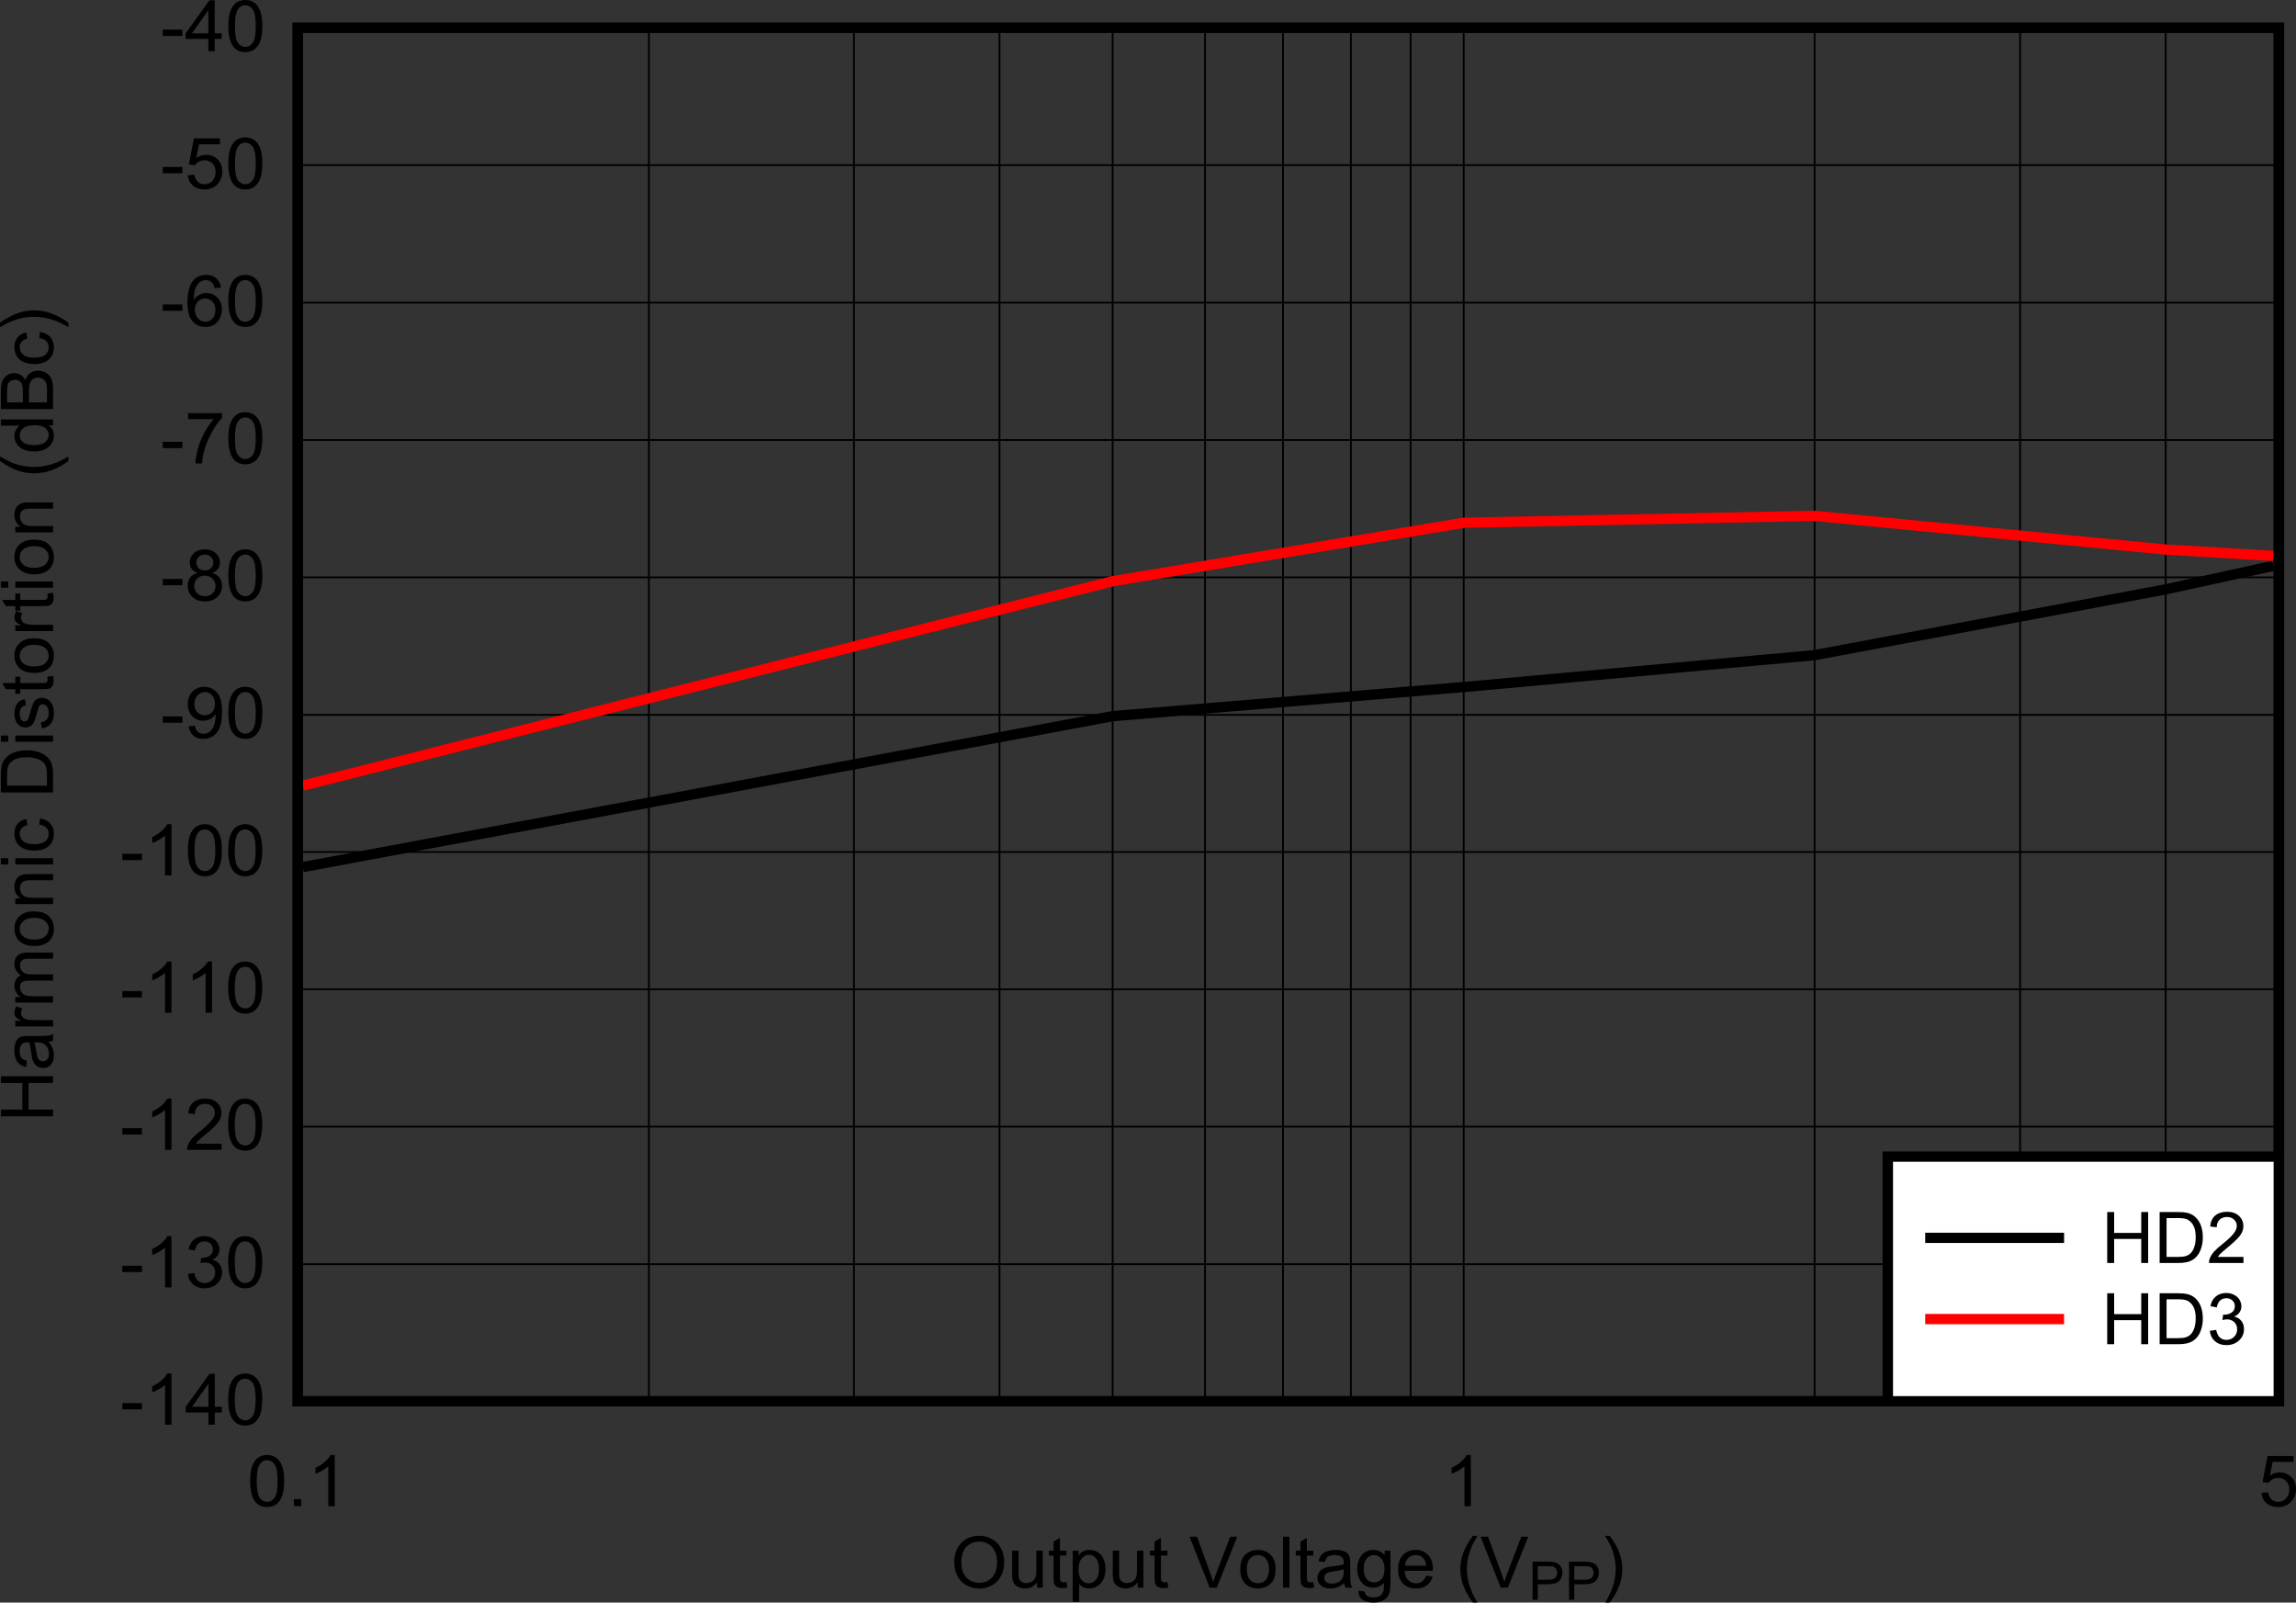 <?xml version="1.0" encoding="UTF-8" standalone="no"?>
<svg
   xmlns:dc="http://purl.org/dc/elements/1.1/"
   xmlns:cc="http://creativecommons.org/ns#"
   xmlns:rdf="http://www.w3.org/1999/02/22-rdf-syntax-ns#"
   xmlns:svg="http://www.w3.org/2000/svg"
   xmlns="http://www.w3.org/2000/svg"
   xmlns:xlink="http://www.w3.org/1999/xlink"
   xmlns:sodipodi="http://sodipodi.sourceforge.net/DTD/sodipodi-0.dtd"
   xmlns:inkscape="http://www.inkscape.org/namespaces/inkscape"
   sodipodi:docname="Plot10_RB_OPA690_HD_vs_Vopp.pdf"
   id="svg460"
   version="1.2"
   viewBox="0 0 398.69 278.211"
   height="278.211pt"
   width="398.69pt">
  <rect x="0" y="0" width="398.69" height="278.211" fill="#333333" stroke="none"/>
  <sodipodi:namedview
     id="namedview462"
     inkscape:window-height="480"
     inkscape:window-width="640"
     inkscape:pageshadow="2"
     inkscape:pageopacity="0"
     guidetolerance="10"
     gridtolerance="10"
     objecttolerance="10"
     borderopacity="1"
     bordercolor="#666666"
     pagecolor="#ffffff" />
  <defs
     id="defs145">
    <g
       id="g143">
      <symbol
         id="glyph0-0"
         overflow="visible">
        <path
           inkscape:connector-curvature="0"
           id="path2"
           d="M 1.578,0 V -7.719 H 7.906 V 0 Z M 1.781,-0.188 h 5.938 v -7.344 h -5.938 z m 0,0"
           style="stroke:none" />
      </symbol>
      <symbol
         id="glyph0-1"
         overflow="visible">
        <path
           inkscape:connector-curvature="0"
           id="path5"
           d="m 0.609,-4.312 c 0,-1.465 0.398,-2.613 1.203,-3.438 C 2.621,-8.582 3.672,-9 4.953,-9 c 0.832,0 1.582,0.199 2.25,0.594 0.676,0.387 1.191,0.93 1.547,1.625 0.352,0.699 0.531,1.492 0.531,2.375 0,0.898 -0.191,1.699 -0.562,2.406 -0.375,0.711 -0.902,1.246 -1.578,1.609 C 6.461,-0.023 5.727,0.156 4.938,0.156 4.094,0.156 3.332,-0.047 2.656,-0.453 1.988,-0.855 1.477,-1.406 1.125,-2.094 0.781,-2.789 0.609,-3.531 0.609,-4.312 Z m 1.234,0.016 c 0,1.074 0.289,1.918 0.875,2.531 0.59,0.617 1.332,0.922 2.219,0.922 0.902,0 1.648,-0.305 2.234,-0.922 0.582,-0.621 0.875,-1.508 0.875,-2.656 0,-0.715 -0.129,-1.344 -0.375,-1.875 -0.25,-0.539 -0.617,-0.957 -1.094,-1.25 C 6.098,-7.848 5.555,-8 4.953,-8 c -0.844,0 -1.574,0.289 -2.188,0.859 -0.617,0.574 -0.922,1.523 -0.922,2.844 z m 0,0"
           style="stroke:none" />
      </symbol>
      <symbol
         id="glyph0-2"
         overflow="visible">
        <path
           inkscape:connector-curvature="0"
           id="path8"
           d="M 5.141,0 V -0.938 C 4.629,-0.219 3.93,0.141 3.047,0.141 2.66,0.141 2.301,0.066 1.969,-0.078 1.633,-0.223 1.383,-0.406 1.219,-0.625 1.051,-0.84 0.934,-1.109 0.875,-1.422 0.832,-1.637 0.812,-1.977 0.812,-2.438 v -3.969 h 1.109 v 3.547 c 0,0.574 0.02,0.961 0.062,1.156 0.07,0.281 0.223,0.508 0.453,0.672 0.227,0.156 0.508,0.234 0.844,0.234 0.332,0 0.645,-0.082 0.938,-0.25 0.289,-0.164 0.492,-0.391 0.609,-0.672 0.121,-0.289 0.188,-0.707 0.188,-1.25 v -3.438 H 6.125 V 0 Z m 0,0"
           style="stroke:none" />
      </symbol>
      <symbol
         id="glyph0-3"
         overflow="visible">
        <path
           inkscape:connector-curvature="0"
           id="path11"
           d="m 3.266,-0.969 0.156,0.953 c -0.312,0.059 -0.598,0.094 -0.844,0.094 -0.398,0 -0.711,-0.066 -0.938,-0.188 C 1.422,-0.23 1.262,-0.395 1.172,-0.594 1.078,-0.801 1.031,-1.227 1.031,-1.875 v -3.688 h -0.812 v -0.844 h 0.812 V -8 l 1.109,-0.641 v 2.234 h 1.125 v 0.844 h -1.125 v 3.75 c 0,0.305 0.02,0.504 0.062,0.594 0.039,0.086 0.102,0.16 0.188,0.219 0.09,0.055 0.223,0.078 0.391,0.078 0.113,0 0.273,-0.016 0.484,-0.047 z m 0,0"
           style="stroke:none" />
      </symbol>
      <symbol
         id="glyph0-4"
         overflow="visible">
        <path
           inkscape:connector-curvature="0"
           id="path14"
           d="M 0.828,2.453 V -6.406 H 1.844 v 0.828 c 0.238,-0.32 0.508,-0.562 0.812,-0.719 0.301,-0.164 0.664,-0.25 1.094,-0.25 0.559,0 1.055,0.145 1.484,0.422 0.426,0.281 0.75,0.68 0.969,1.188 0.215,0.512 0.328,1.074 0.328,1.688 0,0.656 -0.121,1.254 -0.359,1.781 -0.242,0.523 -0.59,0.926 -1.047,1.203 -0.461,0.27 -0.945,0.406 -1.453,0.406 -0.375,0 -0.711,-0.074 -1,-0.219 C 2.379,-0.23 2.137,-0.426 1.953,-0.656 v 3.109 z m 1.016,-5.625 c 0,0.824 0.172,1.434 0.516,1.828 0.34,0.398 0.754,0.594 1.234,0.594 0.496,0 0.922,-0.203 1.266,-0.609 0.352,-0.402 0.531,-1.039 0.531,-1.906 0,-0.809 -0.176,-1.422 -0.516,-1.828 -0.344,-0.402 -0.758,-0.609 -1.234,-0.609 -0.469,0 -0.887,0.223 -1.25,0.656 -0.367,0.43 -0.547,1.055 -0.547,1.875 z m 0,0"
           style="stroke:none" />
      </symbol>
      <symbol
         id="glyph0-5"
         overflow="visible">
        <path
           inkscape:connector-curvature="0"
           id="path17"
           d=""
           style="stroke:none" />
      </symbol>
      <symbol
         id="glyph0-6"
         overflow="visible">
        <path
           inkscape:connector-curvature="0"
           id="path20"
           d="m 3.562,0 -3.5,-8.844 h 1.297 l 2.344,6.422 C 3.887,-1.898 4.051,-1.414 4.188,-0.969 4.32,-1.457 4.484,-1.941 4.672,-2.422 L 7.125,-8.844 H 8.344 L 4.797,0 Z m 0,0"
           style="stroke:none" />
      </symbol>
      <symbol
         id="glyph0-7"
         overflow="visible">
        <path
           inkscape:connector-curvature="0"
           id="path23"
           d="m 0.422,-3.203 c 0,-1.184 0.336,-2.066 1.016,-2.641 0.559,-0.465 1.25,-0.703 2.062,-0.703 0.895,0 1.629,0.289 2.203,0.859 0.57,0.574 0.859,1.371 0.859,2.391 0,0.824 -0.129,1.477 -0.375,1.953 C 5.938,-0.875 5.566,-0.508 5.078,-0.25 4.598,0.008 4.07,0.141 3.5,0.141 c -0.918,0 -1.664,-0.285 -2.234,-0.859 -0.562,-0.57 -0.844,-1.398 -0.844,-2.484 z m 1.141,0 c 0,0.824 0.18,1.441 0.547,1.844 C 2.473,-0.953 2.938,-0.75 3.5,-0.75 c 0.551,0 1.008,-0.203 1.375,-0.609 0.363,-0.414 0.547,-1.039 0.547,-1.875 0,-0.789 -0.191,-1.391 -0.562,-1.797 -0.367,-0.414 -0.82,-0.625 -1.359,-0.625 -0.562,0 -1.027,0.207 -1.391,0.609 -0.367,0.406 -0.547,1.023 -0.547,1.844 z m 0,0"
           style="stroke:none" />
      </symbol>
      <symbol
         id="glyph0-8"
         overflow="visible">
        <path
           inkscape:connector-curvature="0"
           id="path26"
           d="M 0.812,0 V -8.844 H 1.922 V 0 Z m 0,0"
           style="stroke:none" />
      </symbol>
      <symbol
         id="glyph0-9"
         overflow="visible">
        <path
           inkscape:connector-curvature="0"
           id="path29"
           d="m 5.109,-0.797 c -0.406,0.344 -0.805,0.59 -1.188,0.734 -0.375,0.133 -0.785,0.203 -1.219,0.203 -0.719,0 -1.277,-0.172 -1.672,-0.516 -0.387,-0.34 -0.578,-0.781 -0.578,-1.312 0,-0.309 0.07,-0.598 0.219,-0.859 0.145,-0.258 0.336,-0.469 0.578,-0.625 0.238,-0.152 0.504,-0.273 0.797,-0.359 0.215,-0.051 0.551,-0.102 1,-0.156 0.895,-0.102 1.555,-0.227 1.984,-0.375 0,-0.152 0,-0.25 0,-0.281 0,-0.445 -0.105,-0.758 -0.312,-0.938 -0.293,-0.246 -0.715,-0.375 -1.266,-0.375 -0.531,0 -0.926,0.09 -1.172,0.266 C 2.039,-5.211 1.855,-4.895 1.734,-4.438 L 0.656,-4.578 C 0.746,-5.035 0.91,-5.398 1.141,-5.672 1.367,-5.949 1.695,-6.164 2.125,-6.312 c 0.426,-0.152 0.922,-0.234 1.484,-0.234 0.559,0 1.016,0.066 1.359,0.188 0.352,0.125 0.613,0.289 0.781,0.484 0.164,0.199 0.281,0.445 0.344,0.734 0.039,0.188 0.062,0.523 0.062,1 V -2.688 c 0,1.012 0.02,1.652 0.062,1.922 C 6.27,-0.504 6.363,-0.246 6.5,0 H 5.344 C 5.227,-0.227 5.148,-0.492 5.109,-0.797 Z M 5.031,-3.219 C 4.625,-3.051 4.012,-2.914 3.203,-2.812 c -0.461,0.074 -0.785,0.152 -0.969,0.234 -0.188,0.074 -0.336,0.191 -0.438,0.344 -0.105,0.156 -0.156,0.332 -0.156,0.516 0,0.293 0.109,0.539 0.328,0.734 0.227,0.188 0.562,0.281 1,0.281 0.426,0 0.805,-0.086 1.141,-0.266 C 4.441,-1.152 4.688,-1.41 4.844,-1.734 4.965,-1.973 5.031,-2.332 5.031,-2.812 Z m 0,0"
           style="stroke:none" />
      </symbol>
      <symbol
         id="glyph0-10"
         overflow="visible">
        <path
           inkscape:connector-curvature="0"
           id="path32"
           d="M 0.625,0.531 1.719,0.688 c 0.039,0.32 0.164,0.562 0.375,0.719 0.27,0.195 0.645,0.297 1.125,0.297 0.508,0 0.906,-0.105 1.188,-0.312 C 4.684,1.191 4.879,0.914 4.984,0.562 5.035,0.332 5.062,-0.133 5.062,-0.844 4.57,-0.281 3.965,0 3.25,0 2.344,0 1.637,-0.316 1.141,-0.953 0.648,-1.586 0.406,-2.348 0.406,-3.234 c 0,-0.613 0.113,-1.176 0.344,-1.688 C 0.977,-5.441 1.305,-5.844 1.734,-6.125 2.16,-6.402 2.664,-6.547 3.25,-6.547 c 0.77,0 1.41,0.305 1.922,0.906 V -6.406 H 6.188 V -0.875 C 6.188,0.121 6.082,0.832 5.875,1.25 5.664,1.664 5.336,1.992 4.891,2.234 4.441,2.473 3.883,2.594 3.219,2.594 2.438,2.594 1.805,2.418 1.328,2.078 0.848,1.734 0.613,1.215 0.625,0.531 Z M 1.547,-3.312 c 0,0.836 0.172,1.445 0.516,1.828 0.34,0.387 0.77,0.578 1.281,0.578 0.508,0 0.938,-0.188 1.281,-0.562 0.352,-0.383 0.531,-0.988 0.531,-1.812 0,-0.777 -0.184,-1.367 -0.547,-1.766 -0.355,-0.402 -0.785,-0.609 -1.281,-0.609 -0.492,0 -0.914,0.199 -1.266,0.594 -0.344,0.387 -0.516,0.973 -0.516,1.75 z m 0,0"
           style="stroke:none" />
      </symbol>
      <symbol
         id="glyph0-11"
         overflow="visible">
        <path
           inkscape:connector-curvature="0"
           id="path35"
           d="m 5.328,-2.062 1.141,0.141 c -0.18,0.656 -0.512,1.168 -1,1.531 -0.492,0.355 -1.117,0.531 -1.875,0.531 -0.961,0 -1.723,-0.285 -2.281,-0.859 -0.562,-0.582 -0.844,-1.395 -0.844,-2.438 0,-1.07 0.281,-1.906 0.844,-2.5 0.57,-0.59 1.312,-0.891 2.219,-0.891 0.871,0 1.586,0.293 2.141,0.875 0.559,0.586 0.844,1.402 0.844,2.453 0,0.062 -0.008,0.164 -0.016,0.297 H 1.609 c 0.039,0.699 0.242,1.238 0.609,1.609 0.371,0.375 0.832,0.562 1.375,0.562 0.402,0 0.754,-0.102 1.047,-0.312 0.289,-0.207 0.52,-0.539 0.688,-1 z m -3.656,-1.75 H 5.344 C 5.289,-4.352 5.148,-4.758 4.922,-5.031 c -0.355,-0.414 -0.816,-0.625 -1.375,-0.625 -0.512,0 -0.945,0.168 -1.297,0.5 -0.344,0.336 -0.539,0.785 -0.578,1.344 z m 0,0"
           style="stroke:none" />
      </symbol>
      <symbol
         id="glyph0-12"
         overflow="visible">
        <path
           inkscape:connector-curvature="0"
           id="path38"
           d="M 2.953,2.594 C 2.348,1.844 1.832,0.961 1.406,-0.047 0.977,-1.066 0.766,-2.117 0.766,-3.203 c 0,-0.957 0.156,-1.875 0.469,-2.75 C 1.605,-6.973 2.18,-7.988 2.953,-9 H 3.75 c -0.492,0.836 -0.82,1.434 -0.984,1.797 -0.25,0.555 -0.449,1.133 -0.594,1.734 -0.18,0.75 -0.266,1.508 -0.266,2.266 0,1.938 0.613,3.867 1.844,5.797 z m 0,0"
           style="stroke:none" />
      </symbol>
      <symbol
         id="glyph0-13"
         overflow="visible">
        <path
           inkscape:connector-curvature="0"
           id="path41"
           d="M 1.562,2.594 H 0.766 c 1.227,-1.93 1.844,-3.859 1.844,-5.797 0,-0.746 -0.09,-1.5 -0.266,-2.25 C 2.207,-6.055 2.012,-6.633 1.766,-7.188 1.598,-7.551 1.262,-8.156 0.766,-9 H 1.562 c 0.77,1.012 1.344,2.027 1.719,3.047 0.309,0.875 0.469,1.793 0.469,2.75 0,1.086 -0.215,2.137 -0.641,3.156 C 2.691,0.961 2.176,1.844 1.562,2.594 Z m 0,0"
           style="stroke:none" />
      </symbol>
      <symbol
         id="glyph0-14"
         overflow="visible">
        <path
           inkscape:connector-curvature="0"
           id="path44"
           d="M 0.406,-2.656 V -3.75 H 3.812 v 1.094 z m 0,0"
           style="stroke:none" />
      </symbol>
      <symbol
         id="glyph0-15"
         overflow="visible">
        <path
           inkscape:connector-curvature="0"
           id="path47"
           d="M 4.719,0 H 3.609 v -6.922 c -0.273,0.25 -0.629,0.504 -1.062,0.75 -0.438,0.25 -0.832,0.441 -1.172,0.562 V -6.656 C 1.996,-6.945 2.539,-7.297 3,-7.703 c 0.465,-0.402 0.801,-0.801 1,-1.188 h 0.719 z m 0,0"
           style="stroke:none" />
      </symbol>
      <symbol
         id="glyph0-16"
         overflow="visible">
        <path
           inkscape:connector-curvature="0"
           id="path50"
           d="M 4.094,0 V -2.125 H 0.156 V -3.109 L 4.297,-8.844 h 0.906 v 5.734 h 1.219 V -2.125 H 5.203 V 0 Z m 0,-3.109 v -4 l -2.844,4 z m 0,0"
           style="stroke:none" />
      </symbol>
      <symbol
         id="glyph0-17"
         overflow="visible">
        <path
           inkscape:connector-curvature="0"
           id="path53"
           d="m 0.531,-4.359 c 0,-1.051 0.109,-1.895 0.328,-2.531 0.215,-0.633 0.539,-1.125 0.969,-1.469 0.434,-0.352 0.988,-0.531 1.656,-0.531 0.477,0 0.898,0.102 1.266,0.297 0.371,0.188 0.68,0.465 0.922,0.828 0.238,0.355 0.426,0.793 0.562,1.312 0.133,0.523 0.203,1.223 0.203,2.094 0,1.031 -0.113,1.871 -0.328,2.516 C 5.891,-1.207 5.559,-0.711 5.125,-0.359 4.688,-0.016 4.137,0.156 3.484,0.156 c -0.875,0 -1.566,-0.305 -2.062,-0.922 -0.594,-0.738 -0.891,-1.938 -0.891,-3.594 z m 1.141,0 c 0,1.449 0.172,2.414 0.516,2.891 0.352,0.48 0.785,0.719 1.297,0.719 0.508,0 0.938,-0.238 1.281,-0.719 0.352,-0.477 0.531,-1.441 0.531,-2.891 0,-1.457 -0.18,-2.426 -0.531,-2.906 -0.344,-0.477 -0.777,-0.719 -1.297,-0.719 -0.512,0 -0.918,0.215 -1.219,0.641 -0.387,0.531 -0.578,1.527 -0.578,2.984 z m 0,0"
           style="stroke:none" />
      </symbol>
      <symbol
         id="glyph0-18"
         overflow="visible">
        <path
           inkscape:connector-curvature="0"
           id="path56"
           d="m 0.531,-2.328 1.109,-0.156 c 0.121,0.617 0.336,1.059 0.641,1.328 0.309,0.273 0.691,0.406 1.141,0.406 0.52,0 0.957,-0.172 1.312,-0.516 C 5.098,-1.617 5.281,-2.062 5.281,-2.594 c 0,-0.496 -0.168,-0.91 -0.5,-1.234 C 4.445,-4.148 4.023,-4.312 3.516,-4.312 c -0.219,0 -0.488,0.043 -0.797,0.125 l 0.125,-0.953 c 0.07,0.012 0.133,0.016 0.188,0.016 0.465,0 0.891,-0.117 1.266,-0.359 0.383,-0.246 0.578,-0.625 0.578,-1.125 0,-0.395 -0.145,-0.723 -0.422,-0.984 -0.273,-0.258 -0.629,-0.391 -1.062,-0.391 -0.43,0 -0.789,0.137 -1.078,0.406 -0.293,0.262 -0.48,0.66 -0.562,1.188 L 0.641,-6.594 c 0.133,-0.727 0.441,-1.289 0.922,-1.688 0.488,-0.402 1.094,-0.609 1.812,-0.609 0.488,0 0.941,0.105 1.359,0.312 0.414,0.211 0.734,0.496 0.953,0.859 0.215,0.355 0.328,0.738 0.328,1.141 0,0.375 -0.105,0.727 -0.312,1.047 -0.211,0.312 -0.523,0.559 -0.938,0.734 0.539,0.125 0.957,0.383 1.25,0.766 0.301,0.375 0.453,0.852 0.453,1.422 0,0.773 -0.293,1.43 -0.875,1.969 -0.574,0.531 -1.305,0.797 -2.188,0.797 -0.793,0 -1.457,-0.227 -1.984,-0.688 C 0.898,-0.996 0.602,-1.598 0.531,-2.328 Z m 0,0"
           style="stroke:none" />
      </symbol>
      <symbol
         id="glyph0-19"
         overflow="visible">
        <path
           inkscape:connector-curvature="0"
           id="path59"
           d="M 6.375,-1.047 V 0 H 0.391 c -0.012,-0.258 0.031,-0.508 0.125,-0.75 0.145,-0.402 0.383,-0.801 0.719,-1.188 0.34,-0.383 0.832,-0.828 1.469,-1.328 0.977,-0.789 1.641,-1.414 1.984,-1.875 0.352,-0.457 0.531,-0.895 0.531,-1.312 0,-0.426 -0.164,-0.785 -0.484,-1.078 -0.312,-0.301 -0.723,-0.453 -1.219,-0.453 -0.543,0 -0.977,0.16 -1.297,0.469 -0.312,0.312 -0.477,0.754 -0.484,1.312 l -1.141,-0.125 c 0.07,-0.832 0.363,-1.469 0.875,-1.906 0.52,-0.434 1.207,-0.656 2.062,-0.656 0.871,0 1.562,0.242 2.062,0.719 0.508,0.469 0.766,1.055 0.766,1.75 0,0.355 -0.074,0.707 -0.219,1.047 -0.148,0.336 -0.398,0.695 -0.75,1.078 -0.344,0.375 -0.914,0.895 -1.703,1.547 -0.668,0.555 -1.102,0.93 -1.297,1.125 -0.188,0.188 -0.348,0.383 -0.469,0.578 z m 0,0"
           style="stroke:none" />
      </symbol>
      <symbol
         id="glyph0-20"
         overflow="visible">
        <path
           inkscape:connector-curvature="0"
           id="path62"
           d="m 0.688,-2.047 1.078,-0.094 c 0.082,0.492 0.25,0.848 0.5,1.062 0.258,0.219 0.594,0.328 1,0.328 0.34,0 0.641,-0.07 0.891,-0.219 0.258,-0.152 0.473,-0.359 0.641,-0.609 0.164,-0.258 0.301,-0.602 0.406,-1.031 C 5.316,-3.043 5.375,-3.492 5.375,-3.953 c 0,-0.039 0,-0.109 0,-0.203 C 5.145,-3.812 4.836,-3.527 4.453,-3.312 4.066,-3.102 3.648,-3 3.203,-3 2.453,-3 1.816,-3.266 1.297,-3.797 0.785,-4.324 0.531,-5.023 0.531,-5.891 c 0,-0.895 0.27,-1.617 0.812,-2.172 0.539,-0.551 1.219,-0.828 2.031,-0.828 0.59,0 1.129,0.16 1.609,0.469 0.488,0.312 0.859,0.758 1.109,1.328 0.258,0.574 0.391,1.402 0.391,2.484 0,1.137 -0.129,2.039 -0.375,2.703 -0.25,0.668 -0.629,1.18 -1.125,1.531 -0.5,0.355 -1.086,0.531 -1.75,0.531 C 2.523,0.156 1.945,-0.035 1.5,-0.422 1.051,-0.805 0.777,-1.348 0.688,-2.047 Z M 5.25,-5.953 C 5.25,-6.574 5.074,-7.07 4.734,-7.438 4.398,-7.801 3.992,-7.984 3.516,-7.984 c -0.5,0 -0.934,0.199 -1.297,0.594 -0.367,0.398 -0.547,0.91 -0.547,1.531 0,0.562 0.172,1.023 0.516,1.375 0.352,0.355 0.785,0.531 1.297,0.531 0.508,0 0.93,-0.176 1.266,-0.531 0.332,-0.352 0.5,-0.844 0.5,-1.469 z m 0,0"
           style="stroke:none" />
      </symbol>
      <symbol
         id="glyph0-21"
         overflow="visible">
        <path
           inkscape:connector-curvature="0"
           id="path65"
           d="M 2.234,-4.797 C 1.773,-4.961 1.43,-5.195 1.203,-5.5 0.984,-5.809 0.875,-6.18 0.875,-6.609 c 0,-0.633 0.234,-1.172 0.703,-1.609 0.477,-0.445 1.113,-0.672 1.906,-0.672 0.789,0 1.426,0.23 1.906,0.688 0.477,0.449 0.719,0.992 0.719,1.625 0,0.418 -0.113,0.777 -0.328,1.078 -0.219,0.305 -0.555,0.539 -1,0.703 0.551,0.18 0.973,0.465 1.266,0.859 0.289,0.398 0.438,0.867 0.438,1.406 0,0.762 -0.277,1.402 -0.828,1.922 C 5.113,-0.098 4.395,0.156 3.5,0.156 c -0.898,0 -1.621,-0.258 -2.172,-0.781 -0.543,-0.52 -0.812,-1.164 -0.812,-1.938 0,-0.57 0.145,-1.051 0.438,-1.438 0.301,-0.395 0.727,-0.66 1.281,-0.797 z m -0.219,-1.844 c 0,0.418 0.133,0.762 0.406,1.031 C 2.699,-5.348 3.062,-5.219 3.5,-5.219 c 0.426,0 0.773,-0.129 1.047,-0.391 0.277,-0.258 0.422,-0.582 0.422,-0.969 0,-0.395 -0.145,-0.727 -0.422,-1 -0.281,-0.27 -0.637,-0.406 -1.062,-0.406 -0.418,0 -0.77,0.137 -1.047,0.406 -0.281,0.262 -0.422,0.574 -0.422,0.938 z m -0.359,4.094 c 0,0.305 0.07,0.602 0.219,0.891 0.152,0.293 0.379,0.52 0.672,0.672 0.301,0.156 0.625,0.234 0.969,0.234 0.527,0 0.969,-0.164 1.312,-0.5 C 5.168,-1.582 5.344,-2.004 5.344,-2.516 5.344,-3.035 5.164,-3.469 4.812,-3.812 4.457,-4.152 4.008,-4.328 3.469,-4.328 c -0.523,0 -0.957,0.176 -1.297,0.516 -0.344,0.336 -0.516,0.758 -0.516,1.266 z m 0,0"
           style="stroke:none" />
      </symbol>
      <symbol
         id="glyph0-22"
         overflow="visible">
        <path
           inkscape:connector-curvature="0"
           id="path68"
           d="m 0.594,-7.688 v -1.047 h 5.875 v 0.844 C 5.883,-7.285 5.309,-6.48 4.75,-5.484 4.188,-4.492 3.746,-3.477 3.438,-2.438 3.219,-1.695 3.074,-0.883 3.016,0 H 1.859 C 1.879,-0.695 2.02,-1.535 2.281,-2.516 2.551,-3.504 2.938,-4.457 3.438,-5.375 3.934,-6.289 4.469,-7.062 5.031,-7.688 Z m 0,0"
           style="stroke:none" />
      </symbol>
      <symbol
         id="glyph0-23"
         overflow="visible">
        <path
           inkscape:connector-curvature="0"
           id="path71"
           d="M 6.297,-6.688 5.188,-6.594 C 5.094,-7.02 4.949,-7.332 4.766,-7.531 4.461,-7.832 4.09,-7.984 3.656,-7.984 c -0.355,0 -0.668,0.098 -0.938,0.281 -0.344,0.25 -0.621,0.617 -0.828,1.094 -0.199,0.48 -0.305,1.164 -0.312,2.047 0.27,-0.395 0.598,-0.688 0.984,-0.875 0.383,-0.195 0.789,-0.297 1.219,-0.297 0.738,0 1.367,0.27 1.891,0.797 0.52,0.531 0.781,1.223 0.781,2.062 0,0.555 -0.129,1.07 -0.375,1.547 -0.242,0.48 -0.574,0.852 -1,1.109 -0.43,0.246 -0.914,0.375 -1.453,0.375 -0.93,0 -1.691,-0.332 -2.281,-1 -0.586,-0.664 -0.875,-1.766 -0.875,-3.297 0,-1.707 0.328,-2.953 0.984,-3.734 0.559,-0.676 1.316,-1.016 2.266,-1.016 0.715,0 1.301,0.199 1.75,0.594 0.457,0.387 0.734,0.926 0.828,1.609 z M 1.75,-2.859 c 0,0.367 0.082,0.723 0.25,1.062 0.164,0.344 0.395,0.605 0.688,0.781 C 2.977,-0.836 3.285,-0.75 3.609,-0.75 c 0.465,0 0.867,-0.18 1.203,-0.547 0.34,-0.371 0.516,-0.879 0.516,-1.516 0,-0.602 -0.176,-1.082 -0.516,-1.438 -0.336,-0.352 -0.754,-0.531 -1.25,-0.531 -0.5,0 -0.93,0.18 -1.281,0.531 C 1.926,-3.895 1.75,-3.43 1.75,-2.859 Z m 0,0"
           style="stroke:none" />
      </symbol>
      <symbol
         id="glyph0-24"
         overflow="visible">
        <path
           inkscape:connector-curvature="0"
           id="path74"
           d="M 0.531,-2.312 1.688,-2.406 c 0.09,0.555 0.297,0.973 0.609,1.25 C 2.605,-0.883 2.988,-0.75 3.438,-0.75 c 0.527,0 0.984,-0.191 1.359,-0.578 0.371,-0.395 0.562,-0.922 0.562,-1.578 0,-0.613 -0.184,-1.098 -0.547,-1.453 C 4.457,-4.723 3.992,-4.906 3.422,-4.906 c -0.367,0 -0.695,0.086 -0.984,0.25 C 2.156,-4.5 1.93,-4.293 1.766,-4.047 L 0.719,-4.188 l 0.875,-4.531 h 4.516 v 1.031 h -3.625 L 2,-5.312 c 0.539,-0.363 1.113,-0.547 1.719,-0.547 0.789,0 1.457,0.27 2,0.797 0.539,0.531 0.812,1.223 0.812,2.062 0,0.805 -0.242,1.496 -0.719,2.078 -0.586,0.719 -1.379,1.078 -2.375,1.078 -0.824,0 -1.496,-0.223 -2.016,-0.672 C 0.898,-0.973 0.602,-1.57 0.531,-2.312 Z m 0,0"
           style="stroke:none" />
      </symbol>
      <symbol
         id="glyph0-25"
         overflow="visible">
        <path
           inkscape:connector-curvature="0"
           id="path77"
           d="M 1.156,0 V -1.234 H 2.422 V 0 Z m 0,0"
           style="stroke:none" />
      </symbol>
      <symbol
         id="glyph0-26"
         overflow="visible">
        <path
           inkscape:connector-curvature="0"
           id="path80"
           d="M 1.016,0 V -8.844 H 2.219 v 3.625 h 4.703 v -3.625 H 8.125 V 0 H 6.922 V -4.172 H 2.219 V 0 Z m 0,0"
           style="stroke:none" />
      </symbol>
      <symbol
         id="glyph0-27"
         overflow="visible">
        <path
           inkscape:connector-curvature="0"
           id="path83"
           d="m 0.969,0 v -8.844 h 3.125 c 0.707,0 1.242,0.043 1.609,0.125 0.52,0.117 0.961,0.324 1.328,0.625 0.477,0.398 0.836,0.902 1.078,1.516 0.238,0.617 0.359,1.32 0.359,2.109 0,0.668 -0.086,1.262 -0.25,1.781 -0.156,0.523 -0.363,0.957 -0.609,1.297 -0.25,0.336 -0.527,0.602 -0.828,0.797 C 6.477,-0.395 6.113,-0.242 5.688,-0.141 5.27,-0.047 4.789,0 4.25,0 Z m 1.203,-1.047 h 1.938 c 0.59,0 1.062,-0.051 1.406,-0.156 0.34,-0.113 0.613,-0.27 0.812,-0.469 0.277,-0.27 0.5,-0.641 0.656,-1.109 0.164,-0.465 0.25,-1.035 0.25,-1.703 C 7.234,-5.41 7.074,-6.125 6.766,-6.625 6.453,-7.121 6.07,-7.457 5.625,-7.625 5.301,-7.738 4.785,-7.797 4.078,-7.797 h -1.906 z m 0,0"
           style="stroke:none" />
      </symbol>
      <symbol
         id="glyph1-0"
         overflow="visible">
        <path
           inkscape:connector-curvature="0"
           id="path86"
           d="m 1.188,0 v -5.797 h 4.75 V 0 Z m 0.156,-0.141 h 4.453 v -5.5 H 1.344 Z m 0,0"
           style="stroke:none" />
      </symbol>
      <symbol
         id="glyph1-1"
         overflow="visible">
        <path
           inkscape:connector-curvature="0"
           id="path89"
           d="m 0.734,0 v -6.625 h 2.562 c 0.445,0 0.789,0.023 1.031,0.062 0.332,0.055 0.613,0.16 0.844,0.312 0.227,0.148 0.41,0.363 0.547,0.641 0.133,0.273 0.203,0.57 0.203,0.891 0,0.562 -0.191,1.043 -0.562,1.438 C 4.992,-2.895 4.332,-2.703 3.375,-2.703 H 1.641 V 0 Z m 0.906,-3.484 h 1.75 c 0.582,0 0.992,-0.102 1.234,-0.312 C 4.871,-4.004 5,-4.301 5,-4.688 5,-4.965 4.926,-5.207 4.781,-5.406 4.633,-5.602 4.445,-5.734 4.219,-5.797 4.062,-5.824 3.777,-5.844 3.375,-5.844 H 1.641 Z m 0,0"
           style="stroke:none" />
      </symbol>
      <symbol
         id="glyph2-0"
         overflow="visible">
        <path
           inkscape:connector-curvature="0"
           id="path92"
           d="M 0,-1.547 H -7.906 V -7.719 H 0 Z m -0.203,-0.188 V -7.531 H -7.719 v 5.797 z m 0,0"
           style="stroke:none" />
      </symbol>
      <symbol
         id="glyph2-1"
         overflow="visible">
        <path
           inkscape:connector-curvature="0"
           id="path95"
           d="M 0,-0.984 H -9.062 V -2.156 h 3.719 V -6.766 H -9.062 V -7.938 H 0 v 1.172 H -4.266 V -2.156 H 0 Z m 0,0"
           style="stroke:none" />
      </symbol>
      <symbol
         id="glyph2-2"
         overflow="visible">
        <path
           inkscape:connector-curvature="0"
           id="path98"
           d="m -0.812,-5 c 0.355,0.406 0.605,0.801 0.75,1.172 0.133,0.367 0.203,0.762 0.203,1.188 0,0.711 -0.172,1.254 -0.516,1.625 -0.352,0.375 -0.805,0.562 -1.359,0.562 -0.32,0 -0.613,-0.066 -0.875,-0.203 C -2.879,-0.801 -3.094,-0.988 -3.25,-1.219 -3.402,-1.445 -3.523,-1.707 -3.609,-2 -3.668,-2.215 -3.727,-2.539 -3.781,-2.969 c -0.102,-0.871 -0.234,-1.52 -0.391,-1.938 -0.145,0 -0.238,0 -0.281,0 -0.457,0 -0.773,0.102 -0.953,0.297 -0.258,0.281 -0.391,0.695 -0.391,1.234 0,0.523 0.098,0.902 0.281,1.141 0.188,0.242 0.512,0.418 0.969,0.531 l -0.141,1.062 c -0.465,-0.09 -0.844,-0.25 -1.125,-0.469 -0.289,-0.215 -0.516,-0.535 -0.672,-0.953 -0.152,-0.426 -0.234,-0.914 -0.234,-1.469 0,-0.539 0.07,-0.984 0.203,-1.328 0.137,-0.34 0.305,-0.594 0.5,-0.75 0.199,-0.164 0.449,-0.281 0.75,-0.344 C -5.066,-5.98 -4.723,-6 -4.234,-6 H -2.75 c 1.031,0 1.691,-0.02 1.969,-0.062 C -0.508,-6.113 -0.246,-6.207 0,-6.344 v 1.125 C -0.227,-5.102 -0.5,-5.027 -0.812,-5 Z m -2.484,0.094 c 0.168,0.398 0.309,0.992 0.422,1.781 0.062,0.438 0.137,0.754 0.219,0.938 0.086,0.188 0.211,0.336 0.375,0.438 0.156,0.094 0.332,0.141 0.516,0.141 0.305,0 0.555,-0.109 0.75,-0.328 0.199,-0.215 0.297,-0.535 0.297,-0.953 0,-0.426 -0.094,-0.801 -0.281,-1.125 -0.184,-0.32 -0.445,-0.562 -0.781,-0.719 -0.246,-0.113 -0.617,-0.172 -1.109,-0.172 z m 0,0"
           style="stroke:none" />
      </symbol>
      <symbol
         id="glyph2-3"
         overflow="visible">
        <path
           inkscape:connector-curvature="0"
           id="path101"
           d="M 0,-0.797 H -6.562 V -1.781 h 1 c -0.465,-0.246 -0.773,-0.477 -0.922,-0.688 -0.152,-0.207 -0.234,-0.441 -0.234,-0.703 0,-0.363 0.121,-0.734 0.359,-1.109 l 1.031,0.375 c -0.152,0.262 -0.234,0.527 -0.234,0.797 0,0.23 0.074,0.445 0.219,0.641 0.148,0.188 0.352,0.324 0.609,0.406 0.398,0.117 0.832,0.172 1.297,0.172 H 0 Z m 0,0"
           style="stroke:none" />
      </symbol>
      <symbol
         id="glyph2-4"
         overflow="visible">
        <path
           inkscape:connector-curvature="0"
           id="path104"
           d="m 0,-0.812 h -6.562 v -0.969 h 0.922 c -0.32,-0.207 -0.582,-0.477 -0.781,-0.812 -0.195,-0.332 -0.297,-0.711 -0.297,-1.141 0,-0.465 0.105,-0.852 0.312,-1.156 0.199,-0.309 0.48,-0.531 0.844,-0.656 -0.77,-0.496 -1.156,-1.156 -1.156,-1.969 0,-0.633 0.184,-1.125 0.547,-1.469 C -5.805,-9.324 -5.246,-9.5 -4.5,-9.5 H 0 v 1.078 h -4.141 c -0.434,0 -0.754,0.039 -0.953,0.109 -0.195,0.074 -0.352,0.207 -0.469,0.391 -0.121,0.18 -0.188,0.395 -0.188,0.641 0,0.449 0.16,0.824 0.469,1.125 0.305,0.305 0.793,0.453 1.469,0.453 H 0 V -4.625 h -4.266 c -0.488,0 -0.859,0.09 -1.109,0.266 -0.246,0.18 -0.375,0.473 -0.375,0.875 0,0.305 0.086,0.586 0.25,0.844 0.168,0.262 0.414,0.449 0.734,0.562 0.312,0.117 0.77,0.172 1.359,0.172 H 0 Z m 0,0"
           style="stroke:none" />
      </symbol>
      <symbol
         id="glyph2-5"
         overflow="visible">
        <path
           inkscape:connector-curvature="0"
           id="path107"
           d="m -3.281,-0.406 c -1.215,0 -2.117,-0.332 -2.703,-1 -0.488,-0.551 -0.734,-1.223 -0.734,-2.016 0,-0.871 0.301,-1.594 0.891,-2.156 0.594,-0.559 1.414,-0.844 2.453,-0.844 0.844,0 1.512,0.129 2,0.375 0.48,0.25 0.855,0.617 1.125,1.094 0.258,0.469 0.391,0.98 0.391,1.531 0,0.906 -0.289,1.637 -0.875,2.188 -0.59,0.555 -1.441,0.828 -2.547,0.828 z m 0,-1.125 c 0.844,0 1.477,-0.176 1.891,-0.531 0.418,-0.352 0.625,-0.805 0.625,-1.359 0,-0.527 -0.207,-0.973 -0.625,-1.328 -0.426,-0.363 -1.066,-0.547 -1.922,-0.547 -0.809,0 -1.426,0.184 -1.844,0.547 -0.426,0.355 -0.641,0.801 -0.641,1.328 0,0.555 0.211,1.008 0.625,1.359 0.418,0.355 1.051,0.531 1.891,0.531 z m 0,0"
           style="stroke:none" />
      </symbol>
      <symbol
         id="glyph2-6"
         overflow="visible">
        <path
           inkscape:connector-curvature="0"
           id="path110"
           d="m 0,-0.812 h -6.562 v -0.984 h 0.938 c -0.727,-0.465 -1.094,-1.145 -1.094,-2.031 0,-0.383 0.074,-0.738 0.219,-1.062 0.148,-0.332 0.336,-0.578 0.562,-0.734 0.23,-0.152 0.508,-0.27 0.828,-0.344 0.199,-0.027 0.559,-0.047 1.078,-0.047 H 0 V -4.938 h -3.984 c -0.457,0 -0.797,0.043 -1.016,0.125 -0.227,0.086 -0.41,0.238 -0.547,0.453 -0.133,0.219 -0.203,0.473 -0.203,0.75 0,0.469 0.152,0.871 0.453,1.203 0.305,0.336 0.879,0.5 1.719,0.5 H 0 Z m 0,0"
           style="stroke:none" />
      </symbol>
      <symbol
         id="glyph2-7"
         overflow="visible">
        <path
           inkscape:connector-curvature="0"
           id="path113"
           d="M -7.781,-0.828 H -9.062 V -1.906 h 1.281 z m 7.781,0 H -6.562 V -1.906 H 0 Z m 0,0"
           style="stroke:none" />
      </symbol>
      <symbol
         id="glyph2-8"
         overflow="visible">
        <path
           inkscape:connector-curvature="0"
           id="path116"
           d="m -2.406,-5 0.141,-1.062 c 0.762,0.117 1.355,0.414 1.781,0.891 0.418,0.48 0.625,1.074 0.625,1.781 0,0.875 -0.289,1.582 -0.875,2.109 C -1.316,-0.75 -2.156,-0.484 -3.25,-0.484 c -0.707,0 -1.328,-0.113 -1.859,-0.344 C -5.648,-1.055 -6.051,-1.406 -6.312,-1.875 c -0.27,-0.465 -0.406,-0.977 -0.406,-1.531 0,-0.695 0.184,-1.266 0.547,-1.703 0.367,-0.445 0.879,-0.734 1.531,-0.859 l 0.172,1.062 c -0.434,0.105 -0.766,0.289 -0.984,0.547 -0.227,0.25 -0.344,0.555 -0.344,0.906 0,0.555 0.207,1.004 0.609,1.344 0.398,0.344 1.035,0.516 1.906,0.516 0.875,0 1.52,-0.164 1.922,-0.5 0.398,-0.332 0.594,-0.766 0.594,-1.297 0,-0.426 -0.129,-0.781 -0.391,-1.062 C -1.426,-4.73 -1.844,-4.914 -2.406,-5 Z m 0,0"
           style="stroke:none" />
      </symbol>
      <symbol
         id="glyph2-9"
         overflow="visible">
        <path
           inkscape:connector-curvature="0"
           id="path119"
           d=""
           style="stroke:none" />
      </symbol>
      <symbol
         id="glyph2-10"
         overflow="visible">
        <path
           inkscape:connector-curvature="0"
           id="path122"
           d="M 0,-0.953 H -9.062 V -4 c 0,-0.684 0.043,-1.211 0.125,-1.578 0.125,-0.508 0.348,-0.941 0.656,-1.297 0.406,-0.465 0.926,-0.816 1.547,-1.047 0.625,-0.227 1.348,-0.344 2.156,-0.344 0.688,0 1.301,0.082 1.828,0.234 0.531,0.156 0.977,0.363 1.328,0.609 0.344,0.242 0.617,0.508 0.812,0.797 0.199,0.293 0.352,0.648 0.453,1.062 C -0.051,-5.156 0,-4.68 0,-4.141 Z M -1.062,-2.125 v -1.891 c 0,-0.582 -0.055,-1.039 -0.172,-1.375 -0.113,-0.332 -0.27,-0.598 -0.469,-0.797 -0.277,-0.27 -0.66,-0.484 -1.141,-0.641 -0.488,-0.152 -1.07,-0.234 -1.75,-0.234 -0.945,0 -1.676,0.152 -2.188,0.453 -0.508,0.305 -0.852,0.676 -1.031,1.109 -0.113,0.312 -0.172,0.82 -0.172,1.516 V -2.125 Z m 0,0"
           style="stroke:none" />
      </symbol>
      <symbol
         id="glyph2-11"
         overflow="visible">
        <path
           inkscape:connector-curvature="0"
           id="path125"
           d="M -1.953,-0.375 -2.125,-1.453 c 0.438,-0.059 0.777,-0.227 1.016,-0.5 0.23,-0.277 0.344,-0.664 0.344,-1.156 0,-0.496 -0.102,-0.867 -0.312,-1.109 -0.207,-0.246 -0.453,-0.375 -0.734,-0.375 -0.246,0 -0.445,0.113 -0.594,0.328 -0.09,0.148 -0.219,0.52 -0.375,1.109 -0.207,0.793 -0.383,1.348 -0.531,1.656 -0.152,0.312 -0.363,0.551 -0.625,0.703 -0.27,0.156 -0.562,0.234 -0.875,0.234 -0.301,0 -0.57,-0.062 -0.812,-0.188 -0.246,-0.133 -0.457,-0.316 -0.625,-0.547 -0.133,-0.164 -0.242,-0.395 -0.328,-0.688 -0.09,-0.289 -0.141,-0.602 -0.141,-0.938 0,-0.496 0.082,-0.938 0.234,-1.312 0.148,-0.383 0.352,-0.664 0.609,-0.844 0.25,-0.184 0.586,-0.316 1,-0.391 l 0.156,1.062 c -0.34,0.055 -0.609,0.195 -0.797,0.422 -0.184,0.23 -0.281,0.559 -0.281,0.984 0,0.5 0.086,0.863 0.25,1.078 0.168,0.211 0.367,0.312 0.594,0.312 0.148,0 0.277,-0.047 0.391,-0.141 0.125,-0.082 0.227,-0.219 0.297,-0.406 0.043,-0.113 0.137,-0.438 0.281,-0.969 0.211,-0.758 0.383,-1.289 0.516,-1.594 0.137,-0.309 0.336,-0.551 0.594,-0.719 0.25,-0.176 0.57,-0.266 0.953,-0.266 0.367,0 0.715,0.113 1.047,0.328 0.324,0.211 0.574,0.512 0.75,0.906 0.176,0.398 0.266,0.848 0.266,1.344 0,0.836 -0.176,1.473 -0.531,1.906 -0.352,0.438 -0.875,0.723 -1.562,0.844 z m 0,0"
           style="stroke:none" />
      </symbol>
      <symbol
         id="glyph2-12"
         overflow="visible">
        <path
           inkscape:connector-curvature="0"
           id="path128"
           d="m -1,-3.188 0.984,-0.156 c 0.07,0.305 0.109,0.582 0.109,0.828 0,0.387 -0.066,0.691 -0.188,0.906 -0.133,0.219 -0.305,0.379 -0.516,0.469 -0.207,0.086 -0.645,0.125 -1.312,0.125 h -3.781 V -0.219 H -6.562 v -0.797 h -1.625 L -8.859,-2.094 H -6.562 V -3.188 h 0.859 v 1.094 h 3.844 c 0.312,0 0.52,-0.016 0.609,-0.047 0.094,-0.039 0.168,-0.102 0.219,-0.188 0.055,-0.09 0.078,-0.219 0.078,-0.375 0,-0.121 -0.016,-0.285 -0.047,-0.484 z m 0,0"
           style="stroke:none" />
      </symbol>
      <symbol
         id="glyph2-13"
         overflow="visible">
        <path
           inkscape:connector-curvature="0"
           id="path131"
           d="M 2.656,-2.891 C 1.883,-2.285 0.98,-1.773 -0.047,-1.359 -1.086,-0.953 -2.164,-0.75 -3.281,-0.75 c -0.977,0 -1.914,-0.156 -2.812,-0.469 -1.039,-0.352 -2.082,-0.91 -3.125,-1.672 v -0.781 c 0.867,0.492 1.48,0.816 1.844,0.969 0.562,0.25 1.16,0.445 1.781,0.578 0.773,0.18 1.543,0.266 2.312,0.266 1.992,0 3.969,-0.602 5.938,-1.812 z m 0,0"
           style="stroke:none" />
      </symbol>
      <symbol
         id="glyph2-14"
         overflow="visible">
        <path
           inkscape:connector-curvature="0"
           id="path134"
           d="m 0,-4.969 h -0.828 c 0.648,0.406 0.969,1.004 0.969,1.781 0,0.523 -0.141,0.996 -0.422,1.422 -0.289,0.43 -0.691,0.762 -1.203,1 -0.52,0.23 -1.117,0.344 -1.797,0.344 -0.652,0 -1.25,-0.102 -1.781,-0.312 C -5.59,-0.949 -6,-1.273 -6.281,-1.703 -6.57,-2.129 -6.719,-2.602 -6.719,-3.125 c 0,-0.395 0.09,-0.738 0.266,-1.031 0.168,-0.301 0.383,-0.551 0.641,-0.75 h -3.25 V -5.984 H 0 Z m -3.281,3.438 c 0.844,0 1.477,-0.172 1.891,-0.516 0.418,-0.352 0.625,-0.766 0.625,-1.234 0,-0.477 -0.195,-0.879 -0.594,-1.203 -0.395,-0.332 -1.004,-0.5 -1.828,-0.5 -0.895,0 -1.551,0.168 -1.969,0.5 -0.426,0.336 -0.641,0.754 -0.641,1.25 0,0.48 0.207,0.887 0.609,1.219 0.406,0.324 1.043,0.484 1.906,0.484 z m 0,0"
           style="stroke:none" />
      </symbol>
      <symbol
         id="glyph2-15"
         overflow="visible">
        <path
           inkscape:connector-curvature="0"
           id="path137"
           d="m 0,-0.906 h -9.062 v -3.312 c 0,-0.676 0.098,-1.219 0.281,-1.625 0.18,-0.414 0.461,-0.738 0.844,-0.969 0.387,-0.227 0.789,-0.344 1.203,-0.344 0.387,0 0.754,0.105 1.094,0.312 0.336,0.199 0.613,0.508 0.828,0.922 0.156,-0.527 0.43,-0.938 0.812,-1.219 0.387,-0.289 0.848,-0.438 1.375,-0.438 0.43,0 0.824,0.09 1.188,0.266 0.367,0.168 0.648,0.383 0.844,0.641 0.199,0.262 0.352,0.586 0.453,0.969 C -0.047,-5.316 0,-4.84 0,-4.281 Z m -5.25,-1.172 v -1.906 c 0,-0.52 -0.035,-0.895 -0.109,-1.125 C -5.449,-5.398 -5.602,-5.617 -5.812,-5.766 -6.02,-5.918 -6.281,-6 -6.594,-6 c -0.301,0 -0.566,0.074 -0.797,0.219 -0.227,0.137 -0.383,0.336 -0.469,0.594 -0.082,0.262 -0.125,0.711 -0.125,1.344 v 1.766 z m 4.188,0 V -4.281 c 0,-0.371 -0.016,-0.641 -0.047,-0.797 -0.051,-0.27 -0.133,-0.492 -0.25,-0.672 -0.113,-0.176 -0.281,-0.32 -0.5,-0.438 C -2.074,-6.309 -2.332,-6.375 -2.625,-6.375 c -0.34,0 -0.633,0.09 -0.875,0.266 -0.246,0.168 -0.426,0.402 -0.531,0.703 -0.102,0.293 -0.156,0.723 -0.156,1.281 v 2.047 z m 0,0"
           style="stroke:none" />
      </symbol>
      <symbol
         id="glyph2-16"
         overflow="visible">
        <path
           inkscape:connector-curvature="0"
           id="path140"
           d="M 2.656,-1.531 V -0.75 c -1.969,-1.195 -3.945,-1.797 -5.938,-1.797 -0.77,0 -1.535,0.086 -2.297,0.25 -0.613,0.137 -1.207,0.332 -1.781,0.578 -0.371,0.156 -0.992,0.48 -1.859,0.969 v -0.781 c 1.043,-0.746 2.086,-1.305 3.125,-1.672 0.898,-0.309 1.836,-0.469 2.812,-0.469 1.117,0 2.195,0.211 3.234,0.625 1.027,0.418 1.93,0.926 2.703,1.516 z m 0,0"
           style="stroke:none" />
      </symbol>
    </g>
  </defs>
  <g
     transform="translate(-59.395,-70.072)"
     id="surface1">
    <g
       id="g151"
       style="fill:#000000;fill-opacity:1">
      <use
         height="100%"
         width="100%"
         id="use147"
         y="345.69"
         x="224.488"
         xlink:href="#glyph0-1" />
      <use
         height="100%"
         width="100%"
         id="use149"
         y="345.69"
         x="234.338"
         xlink:href="#glyph0-2" />
    </g>
    <g
       id="g157"
       style="fill:#000000;fill-opacity:1">
      <use
         height="100%"
         width="100%"
         id="use153"
         y="345.69"
         x="241.314"
         xlink:href="#glyph0-3" />
      <use
         height="100%"
         width="100%"
         id="use155"
         y="345.69"
         x="244.834"
         xlink:href="#glyph0-4" />
    </g>
    <g
       id="g175"
       style="fill:#000000;fill-opacity:1">
      <use
         height="100%"
         width="100%"
         id="use159"
         y="345.69"
         x="251.81"
         xlink:href="#glyph0-2" />
      <use
         height="100%"
         width="100%"
         id="use161"
         y="345.69"
         x="258.85"
         xlink:href="#glyph0-3" />
      <use
         height="100%"
         width="100%"
         id="use163"
         y="345.69"
         x="262.369"
         xlink:href="#glyph0-5" />
      <use
         height="100%"
         width="100%"
         id="use165"
         y="345.69"
         x="265.889"
         xlink:href="#glyph0-6" />
      <use
         height="100%"
         width="100%"
         id="use167"
         y="345.69"
         x="274.334"
         xlink:href="#glyph0-7" />
      <use
         height="100%"
         width="100%"
         id="use169"
         y="345.69"
         x="281.373"
         xlink:href="#glyph0-8" />
      <use
         height="100%"
         width="100%"
         id="use171"
         y="345.69"
         x="284.184"
         xlink:href="#glyph0-3" />
      <use
         height="100%"
         width="100%"
         id="use173"
         y="345.69"
         x="287.704"
         xlink:href="#glyph0-9" />
    </g>
    <g
       id="g183"
       style="fill:#000000;fill-opacity:1">
      <use
         height="100%"
         width="100%"
         id="use177"
         y="345.69"
         x="294.654"
         xlink:href="#glyph0-10" />
      <use
         height="100%"
         width="100%"
         id="use179"
         y="345.69"
         x="301.694"
         xlink:href="#glyph0-11" />
      <use
         height="100%"
         width="100%"
         id="use181"
         y="345.69"
         x="308.733"
         xlink:href="#glyph0-5" />
    </g>
    <g
       id="g189"
       style="fill:#000000;fill-opacity:1">
      <use
         height="100%"
         width="100%"
         id="use185"
         y="345.69"
         x="312.215"
         xlink:href="#glyph0-12" />
      <use
         height="100%"
         width="100%"
         id="use187"
         y="345.69"
         x="316.431"
         xlink:href="#glyph0-6" />
    </g>
    <g
       id="g195"
       style="fill:#000000;fill-opacity:1">
      <use
         height="100%"
         width="100%"
         id="use191"
         y="347.807"
         x="324.787"
         xlink:href="#glyph1-1" />
      <use
         height="100%"
         width="100%"
         id="use193"
         y="347.807"
         x="331.118"
         xlink:href="#glyph1-1" />
    </g>
    <g
       id="g199"
       style="fill:#000000;fill-opacity:1">
      <use
         height="100%"
         width="100%"
         id="use197"
         y="345.69"
         x="337.347"
         xlink:href="#glyph0-13" />
    </g>
    <g
       id="g209"
       style="fill:#000000;fill-opacity:1">
      <use
         height="100%"
         width="100%"
         id="use201"
         y="264.854"
         x="68.613"
         xlink:href="#glyph2-1" />
      <use
         height="100%"
         width="100%"
         id="use203"
         y="255.927"
         x="68.613"
         xlink:href="#glyph2-2" />
      <use
         height="100%"
         width="100%"
         id="use205"
         y="249.053"
         x="68.613"
         xlink:href="#glyph2-3" />
      <use
         height="100%"
         width="100%"
         id="use207"
         y="244.935"
         x="68.613"
         xlink:href="#glyph2-4" />
    </g>
    <g
       id="g235"
       style="fill:#000000;fill-opacity:1">
      <use
         height="100%"
         width="100%"
         id="use211"
         y="234.71"
         x="68.613"
         xlink:href="#glyph2-5" />
      <use
         height="100%"
         width="100%"
         id="use213"
         y="227.835"
         x="68.613"
         xlink:href="#glyph2-6" />
      <use
         height="100%"
         width="100%"
         id="use215"
         y="220.961"
         x="68.613"
         xlink:href="#glyph2-7" />
      <use
         height="100%"
         width="100%"
         id="use217"
         y="218.216"
         x="68.613"
         xlink:href="#glyph2-8" />
      <use
         height="100%"
         width="100%"
         id="use219"
         y="212.034"
         x="68.613"
         xlink:href="#glyph2-9" />
      <use
         height="100%"
         width="100%"
         id="use221"
         y="208.596"
         x="68.613"
         xlink:href="#glyph2-10" />
      <use
         height="100%"
         width="100%"
         id="use223"
         y="199.669"
         x="68.613"
         xlink:href="#glyph2-7" />
      <use
         height="100%"
         width="100%"
         id="use225"
         y="196.924"
         x="68.613"
         xlink:href="#glyph2-11" />
      <use
         height="100%"
         width="100%"
         id="use227"
         y="190.742"
         x="68.613"
         xlink:href="#glyph2-12" />
      <use
         height="100%"
         width="100%"
         id="use229"
         y="187.305"
         x="68.613"
         xlink:href="#glyph2-5" />
      <use
         height="100%"
         width="100%"
         id="use231"
         y="180.43"
         x="68.613"
         xlink:href="#glyph2-3" />
      <use
         height="100%"
         width="100%"
         id="use233"
         y="176.313"
         x="68.613"
         xlink:href="#glyph2-12" />
    </g>
    <g
       id="g253"
       style="fill:#000000;fill-opacity:1">
      <use
         height="100%"
         width="100%"
         id="use237"
         y="172.925"
         x="68.613"
         xlink:href="#glyph2-7" />
      <use
         height="100%"
         width="100%"
         id="use239"
         y="170.18"
         x="68.613"
         xlink:href="#glyph2-5" />
      <use
         height="100%"
         width="100%"
         id="use241"
         y="163.306"
         x="68.613"
         xlink:href="#glyph2-6" />
      <use
         height="100%"
         width="100%"
         id="use243"
         y="156.431"
         x="68.613"
         xlink:href="#glyph2-9" />
      <use
         height="100%"
         width="100%"
         id="use245"
         y="152.994"
         x="68.613"
         xlink:href="#glyph2-13" />
      <use
         height="100%"
         width="100%"
         id="use247"
         y="148.876"
         x="68.613"
         xlink:href="#glyph2-14" />
      <use
         height="100%"
         width="100%"
         id="use249"
         y="142.002"
         x="68.613"
         xlink:href="#glyph2-15" />
      <use
         height="100%"
         width="100%"
         id="use251"
         y="133.755"
         x="68.613"
         xlink:href="#glyph2-8" />
    </g>
    <g
       id="g257"
       style="fill:#000000;fill-opacity:1">
      <use
         height="100%"
         width="100%"
         id="use255"
         y="127.622"
         x="68.613"
         xlink:href="#glyph2-16" />
    </g>
    <path
       inkscape:connector-curvature="0"
       id="path259"
       transform="matrix(2.259,5.85789e-8,0,-2.206,51.4,428.21)"
       d="m 26.432,52.073 152.28,4e-6 V 160.162 H 26.432 Z m 0,0"
       style="fill:none;stroke:#000000;stroke-width:0.806;stroke-linecap:round;stroke-linejoin:miter;stroke-miterlimit:10;stroke-opacity:1" />
    <path
       inkscape:connector-curvature="0"
       id="path261"
       transform="matrix(2.259,5.85789e-8,0,-2.206,51.4,428.21)"
       d="M 53.42,160.161 V 52.035"
       style="fill:none;stroke:#000000;stroke-width:0.14;stroke-linecap:butt;stroke-linejoin:round;stroke-miterlimit:10;stroke-opacity:1" />
    <path
       inkscape:connector-curvature="0"
       id="path263"
       transform="matrix(2.259,5.85789e-8,0,-2.206,51.4,428.21)"
       d="M 69.181,160.161 V 52.035"
       style="fill:none;stroke:#000000;stroke-width:0.14;stroke-linecap:butt;stroke-linejoin:round;stroke-miterlimit:10;stroke-opacity:1" />
    <path
       inkscape:connector-curvature="0"
       id="path265"
       transform="matrix(2.259,5.85789e-8,0,-2.206,51.4,428.21)"
       d="M 80.369,160.161 V 52.035"
       style="fill:none;stroke:#000000;stroke-width:0.14;stroke-linecap:butt;stroke-linejoin:round;stroke-miterlimit:10;stroke-opacity:1" />
    <path
       inkscape:connector-curvature="0"
       id="path267"
       transform="matrix(2.259,5.85789e-8,0,-2.206,51.4,428.21)"
       d="M 89.066,160.161 V 52.035"
       style="fill:none;stroke:#000000;stroke-width:0.14;stroke-linecap:butt;stroke-linejoin:round;stroke-miterlimit:10;stroke-opacity:1" />
    <path
       inkscape:connector-curvature="0"
       id="path269"
       transform="matrix(2.259,5.85789e-8,0,-2.206,51.4,428.21)"
       d="M 96.168,160.161 V 52.035"
       style="fill:none;stroke:#000000;stroke-width:0.14;stroke-linecap:butt;stroke-linejoin:round;stroke-miterlimit:10;stroke-opacity:1" />
    <path
       inkscape:connector-curvature="0"
       id="path271"
       transform="matrix(2.259,5.85789e-8,0,-2.206,51.4,428.21)"
       d="M 102.16,160.161 V 52.035"
       style="fill:none;stroke:#000000;stroke-width:0.14;stroke-linecap:butt;stroke-linejoin:round;stroke-miterlimit:10;stroke-opacity:1" />
    <path
       inkscape:connector-curvature="0"
       id="path273"
       transform="matrix(2.259,5.85789e-8,0,-2.206,51.4,428.21)"
       d="M 107.379,160.161 V 52.035"
       style="fill:none;stroke:#000000;stroke-width:0.14;stroke-linecap:butt;stroke-linejoin:round;stroke-miterlimit:10;stroke-opacity:1" />
    <path
       inkscape:connector-curvature="0"
       id="path275"
       transform="matrix(2.259,5.85789e-8,0,-2.206,51.4,428.21)"
       d="M 111.971,160.161 V 52.035"
       style="fill:none;stroke:#000000;stroke-width:0.14;stroke-linecap:butt;stroke-linejoin:round;stroke-miterlimit:10;stroke-opacity:1" />
    <path
       inkscape:connector-curvature="0"
       id="path277"
       transform="matrix(2.259,5.85789e-8,0,-2.206,51.4,428.21)"
       d="M 116.05,160.161 V 52.035"
       style="fill:none;stroke:#000000;stroke-width:0.14;stroke-linecap:butt;stroke-linejoin:round;stroke-miterlimit:10;stroke-opacity:1" />
    <path
       inkscape:connector-curvature="0"
       id="path279"
       transform="matrix(2.259,5.85789e-8,0,-2.206,51.4,428.21)"
       d="M 143.021,160.161 V 52.035"
       style="fill:none;stroke:#000000;stroke-width:0.14;stroke-linecap:butt;stroke-linejoin:round;stroke-miterlimit:10;stroke-opacity:1" />
    <path
       inkscape:connector-curvature="0"
       id="path281"
       transform="matrix(2.259,5.85789e-8,0,-2.206,51.4,428.21)"
       d="M 158.82,160.161 V 52.035"
       style="fill:none;stroke:#000000;stroke-width:0.14;stroke-linecap:butt;stroke-linejoin:round;stroke-miterlimit:10;stroke-opacity:1" />
    <path
       inkscape:connector-curvature="0"
       id="path283"
       transform="matrix(2.259,5.85789e-8,0,-2.206,51.4,428.21)"
       d="M 170.01,160.161 V 52.035"
       style="fill:none;stroke:#000000;stroke-width:0.14;stroke-linecap:butt;stroke-linejoin:round;stroke-miterlimit:10;stroke-opacity:1" />
    <path
       inkscape:connector-curvature="0"
       id="path285"
       transform="matrix(2.259,5.85789e-8,0,-2.206,51.4,428.21)"
       d="M 178.71,160.161 V 52.035"
       style="fill:none;stroke:#000000;stroke-width:0.14;stroke-linecap:butt;stroke-linejoin:round;stroke-miterlimit:10;stroke-opacity:1" />
    <g
       id="g293"
       style="fill:#000000;fill-opacity:1">
      <use
         height="100%"
         width="100%"
         id="use287"
         y="317.403"
         x="80.234"
         xlink:href="#glyph0-14" />
      <use
         height="100%"
         width="100%"
         id="use289"
         y="317.403"
         x="84.45"
         xlink:href="#glyph0-15" />
      <use
         height="100%"
         width="100%"
         id="use291"
         y="317.403"
         x="91.49"
         xlink:href="#glyph0-16" />
    </g>
    <g
       id="g297"
       style="fill:#000000;fill-opacity:1">
      <use
         height="100%"
         width="100%"
         id="use295"
         y="317.403"
         x="98.491"
         xlink:href="#glyph0-17" />
    </g>
    <path
       inkscape:connector-curvature="0"
       id="path299"
       transform="matrix(2.259,5.85789e-8,0,-2.206,51.4,428.21)"
       d="m 26.432,62.86 152.297,4e-6"
       style="fill:none;stroke:#000000;stroke-width:0.14;stroke-linecap:butt;stroke-linejoin:round;stroke-miterlimit:10;stroke-opacity:1" />
    <g
       id="g307"
       style="fill:#000000;fill-opacity:1">
      <use
         height="100%"
         width="100%"
         id="use301"
         y="293.565"
         x="80.234"
         xlink:href="#glyph0-14" />
      <use
         height="100%"
         width="100%"
         id="use303"
         y="293.565"
         x="84.45"
         xlink:href="#glyph0-15" />
      <use
         height="100%"
         width="100%"
         id="use305"
         y="293.565"
         x="91.49"
         xlink:href="#glyph0-18" />
    </g>
    <g
       id="g311"
       style="fill:#000000;fill-opacity:1">
      <use
         height="100%"
         width="100%"
         id="use309"
         y="293.565"
         x="98.491"
         xlink:href="#glyph0-17" />
    </g>
    <path
       inkscape:connector-curvature="0"
       id="path313"
       transform="matrix(2.259,5.85789e-8,0,-2.206,51.4,428.21)"
       d="m 26.432,73.687 152.297,4e-6"
       style="fill:none;stroke:#000000;stroke-width:0.14;stroke-linecap:butt;stroke-linejoin:round;stroke-miterlimit:10;stroke-opacity:1" />
    <g
       id="g321"
       style="fill:#000000;fill-opacity:1">
      <use
         height="100%"
         width="100%"
         id="use315"
         y="269.681"
         x="80.234"
         xlink:href="#glyph0-14" />
      <use
         height="100%"
         width="100%"
         id="use317"
         y="269.681"
         x="84.45"
         xlink:href="#glyph0-15" />
      <use
         height="100%"
         width="100%"
         id="use319"
         y="269.681"
         x="91.49"
         xlink:href="#glyph0-19" />
    </g>
    <g
       id="g325"
       style="fill:#000000;fill-opacity:1">
      <use
         height="100%"
         width="100%"
         id="use323"
         y="269.681"
         x="98.491"
         xlink:href="#glyph0-17" />
    </g>
    <path
       inkscape:connector-curvature="0"
       id="path327"
       transform="matrix(2.259,5.85789e-8,0,-2.206,51.4,428.21)"
       d="m 26.432,84.494 152.297,4e-6"
       style="fill:none;stroke:#000000;stroke-width:0.14;stroke-linecap:butt;stroke-linejoin:round;stroke-miterlimit:10;stroke-opacity:1" />
    <g
       id="g335"
       style="fill:#000000;fill-opacity:1">
      <use
         height="100%"
         width="100%"
         id="use329"
         y="245.885"
         x="80.234"
         xlink:href="#glyph0-14" />
      <use
         height="100%"
         width="100%"
         id="use331"
         y="245.885"
         x="84.45"
         xlink:href="#glyph0-15" />
      <use
         height="100%"
         width="100%"
         id="use333"
         y="245.885"
         x="91.49"
         xlink:href="#glyph0-15" />
    </g>
    <g
       id="g339"
       style="fill:#000000;fill-opacity:1">
      <use
         height="100%"
         width="100%"
         id="use337"
         y="245.885"
         x="98.491"
         xlink:href="#glyph0-17" />
    </g>
    <path
       inkscape:connector-curvature="0"
       id="path341"
       transform="matrix(2.259,5.85789e-8,0,-2.206,51.4,428.21)"
       d="m 26.432,95.301 152.297,4e-6"
       style="fill:none;stroke:#000000;stroke-width:0.14;stroke-linecap:butt;stroke-linejoin:round;stroke-miterlimit:10;stroke-opacity:1" />
    <g
       id="g349"
       style="fill:#000000;fill-opacity:1">
      <use
         height="100%"
         width="100%"
         id="use343"
         y="222.046"
         x="80.234"
         xlink:href="#glyph0-14" />
      <use
         height="100%"
         width="100%"
         id="use345"
         y="222.046"
         x="84.45"
         xlink:href="#glyph0-15" />
      <use
         height="100%"
         width="100%"
         id="use347"
         y="222.046"
         x="91.49"
         xlink:href="#glyph0-17" />
    </g>
    <g
       id="g353"
       style="fill:#000000;fill-opacity:1">
      <use
         height="100%"
         width="100%"
         id="use351"
         y="222.046"
         x="98.491"
         xlink:href="#glyph0-17" />
    </g>
    <path
       inkscape:connector-curvature="0"
       id="path355"
       transform="matrix(2.259,5.85789e-8,0,-2.206,51.4,428.21)"
       d="m 26.432,106.09 152.297,1e-5"
       style="fill:none;stroke:#000000;stroke-width:0.14;stroke-linecap:butt;stroke-linejoin:round;stroke-miterlimit:10;stroke-opacity:1" />
    <g
       id="g363"
       style="fill:#000000;fill-opacity:1">
      <use
         height="100%"
         width="100%"
         id="use357"
         y="198.195"
         x="87.257"
         xlink:href="#glyph0-14" />
      <use
         height="100%"
         width="100%"
         id="use359"
         y="198.195"
         x="91.473"
         xlink:href="#glyph0-20" />
      <use
         height="100%"
         width="100%"
         id="use361"
         y="198.195"
         x="98.512"
         xlink:href="#glyph0-17" />
    </g>
    <path
       inkscape:connector-curvature="0"
       id="path365"
       transform="matrix(2.259,5.85789e-8,0,-2.206,51.4,428.21)"
       d="M 26.432,116.91 H 178.729"
       style="fill:none;stroke:#000000;stroke-width:0.14;stroke-linecap:butt;stroke-linejoin:round;stroke-miterlimit:10;stroke-opacity:1" />
    <g
       id="g373"
       style="fill:#000000;fill-opacity:1">
      <use
         height="100%"
         width="100%"
         id="use367"
         y="174.326"
         x="87.257"
         xlink:href="#glyph0-14" />
      <use
         height="100%"
         width="100%"
         id="use369"
         y="174.326"
         x="91.473"
         xlink:href="#glyph0-21" />
      <use
         height="100%"
         width="100%"
         id="use371"
         y="174.326"
         x="98.512"
         xlink:href="#glyph0-17" />
    </g>
    <path
       inkscape:connector-curvature="0"
       id="path375"
       transform="matrix(2.259,5.85789e-8,0,-2.206,51.4,428.21)"
       d="M 26.432,127.72 H 178.729"
       style="fill:none;stroke:#000000;stroke-width:0.14;stroke-linecap:butt;stroke-linejoin:round;stroke-miterlimit:10;stroke-opacity:1" />
    <g
       id="g383"
       style="fill:#000000;fill-opacity:1">
      <use
         height="100%"
         width="100%"
         id="use377"
         y="150.524"
         x="87.257"
         xlink:href="#glyph0-14" />
      <use
         height="100%"
         width="100%"
         id="use379"
         y="150.524"
         x="91.473"
         xlink:href="#glyph0-22" />
      <use
         height="100%"
         width="100%"
         id="use381"
         y="150.524"
         x="98.512"
         xlink:href="#glyph0-17" />
    </g>
    <path
       inkscape:connector-curvature="0"
       id="path385"
       transform="matrix(2.259,5.85789e-8,0,-2.206,51.4,428.21)"
       d="m 26.432,138.531 152.297,1e-5"
       style="fill:none;stroke:#000000;stroke-width:0.14;stroke-linecap:butt;stroke-linejoin:round;stroke-miterlimit:10;stroke-opacity:1" />
    <g
       id="g393"
       style="fill:#000000;fill-opacity:1">
      <use
         height="100%"
         width="100%"
         id="use387"
         y="126.678"
         x="87.257"
         xlink:href="#glyph0-14" />
      <use
         height="100%"
         width="100%"
         id="use389"
         y="126.678"
         x="91.473"
         xlink:href="#glyph0-23" />
      <use
         height="100%"
         width="100%"
         id="use391"
         y="126.678"
         x="98.512"
         xlink:href="#glyph0-17" />
    </g>
    <path
       inkscape:connector-curvature="0"
       id="path395"
       transform="matrix(2.259,5.85789e-8,0,-2.206,51.4,428.21)"
       d="m 26.432,149.35 152.297,10e-6"
       style="fill:none;stroke:#000000;stroke-width:0.14;stroke-linecap:butt;stroke-linejoin:round;stroke-miterlimit:10;stroke-opacity:1" />
    <g
       id="g403"
       style="fill:#000000;fill-opacity:1">
      <use
         height="100%"
         width="100%"
         id="use397"
         y="102.809"
         x="87.257"
         xlink:href="#glyph0-14" />
      <use
         height="100%"
         width="100%"
         id="use399"
         y="102.809"
         x="91.473"
         xlink:href="#glyph0-24" />
      <use
         height="100%"
         width="100%"
         id="use401"
         y="102.809"
         x="98.512"
         xlink:href="#glyph0-17" />
    </g>
    <g
       id="g411"
       style="fill:#000000;fill-opacity:1">
      <use
         height="100%"
         width="100%"
         id="use405"
         y="78.963"
         x="87.257"
         xlink:href="#glyph0-14" />
      <use
         height="100%"
         width="100%"
         id="use407"
         y="78.963"
         x="91.473"
         xlink:href="#glyph0-16" />
      <use
         height="100%"
         width="100%"
         id="use409"
         y="78.963"
         x="98.512"
         xlink:href="#glyph0-17" />
    </g>
    <g
       id="g415"
       style="fill:#000000;fill-opacity:1">
      <use
         height="100%"
         width="100%"
         id="use413"
         y="331.547"
         x="451.554"
         xlink:href="#glyph0-24" />
    </g>
    <g
       id="g419"
       style="fill:#000000;fill-opacity:1">
      <use
         height="100%"
         width="100%"
         id="use417"
         y="331.547"
         x="102.303"
         xlink:href="#glyph0-17" />
    </g>
    <g
       id="g425"
       style="fill:#000000;fill-opacity:1">
      <use
         height="100%"
         width="100%"
         id="use421"
         y="331.547"
         x="109.279"
         xlink:href="#glyph0-25" />
      <use
         height="100%"
         width="100%"
         id="use423"
         y="331.547"
         x="112.799"
         xlink:href="#glyph0-15" />
    </g>
    <g
       id="g429"
       style="fill:#000000;fill-opacity:1">
      <use
         height="100%"
         width="100%"
         id="use427"
         y="331.547"
         x="310.082"
         xlink:href="#glyph0-15" />
    </g>
    <path
       inkscape:connector-curvature="0"
       id="path431"
       transform="matrix(2.259,5.85789e-8,0,-2.206,51.4,428.21)"
       d="m 26.816,94.111 62.25,11.878 26.984,2.291 26.97,2.509 26.989,5.179 8.28,1.85"
       style="fill:none;stroke:#000000;stroke-width:0.806;stroke-linecap:butt;stroke-linejoin:round;stroke-miterlimit:10;stroke-opacity:1" />
    <path
       inkscape:connector-curvature="0"
       id="path433"
       transform="matrix(2.259,5.85789e-8,0,-2.206,51.4,428.21)"
       d="m 26.816,100.519 62.25,16.091 26.984,4.6 26.97,0.54 26.989,-2.651 8.28,-0.499"
       style="fill:none;stroke:#ff0000;stroke-width:0.806;stroke-linecap:butt;stroke-linejoin:round;stroke-miterlimit:10;stroke-opacity:1" />
    <path
       inkscape:connector-curvature="0"
       id="path435"
       transform="matrix(2.259,5.85789e-8,0,-2.206,51.4,428.21)"
       d="m 26.432,52.073 152.28,4e-6 V 160.162 H 26.432 Z m 0,0"
       style="fill:none;stroke:#000000;stroke-width:0.806;stroke-linecap:round;stroke-linejoin:miter;stroke-miterlimit:10;stroke-opacity:1" />
    <path
       inkscape:connector-curvature="0"
       id="path437"
       transform="matrix(2.259,5.85789e-8,0,-2.206,51.4,428.21)"
       d="m 148.65,52.073 30.061,1e-6 v 19.254 l -30.061,-10e-7 z m 0,0"
       style="fill:#ffffff;fill-opacity:1;fill-rule:evenodd;stroke:#000000;stroke-width:0.806;stroke-linecap:round;stroke-linejoin:miter;stroke-miterlimit:10;stroke-opacity:1" />
    <path
       inkscape:connector-curvature="0"
       id="path439"
       transform="matrix(2.259,5.85789e-8,0,-2.206,51.4,428.21)"
       d="m 151.93,64.934 h 9.869"
       style="fill:none;stroke:#000000;stroke-width:0.806;stroke-linecap:square;stroke-linejoin:round;stroke-miterlimit:10;stroke-opacity:1" />
    <g
       id="g447"
       style="fill:#000000;fill-opacity:1">
      <use
         height="100%"
         width="100%"
         id="use441"
         y="289.329"
         x="424.289"
         xlink:href="#glyph0-26" />
      <use
         height="100%"
         width="100%"
         id="use443"
         y="289.329"
         x="433.438"
         xlink:href="#glyph0-27" />
      <use
         height="100%"
         width="100%"
         id="use445"
         y="289.329"
         x="442.587"
         xlink:href="#glyph0-19" />
    </g>
    <path
       inkscape:connector-curvature="0"
       id="path449"
       transform="matrix(2.259,5.85789e-8,0,-2.206,51.4,428.21)"
       d="m 151.93,58.541 h 9.869"
       style="fill:none;stroke:#ff0000;stroke-width:0.806;stroke-linecap:square;stroke-linejoin:round;stroke-miterlimit:10;stroke-opacity:1" />
    <g
       id="g457"
       style="fill:#000000;fill-opacity:1">
      <use
         height="100%"
         width="100%"
         id="use451"
         y="303.43"
         x="424.289"
         xlink:href="#glyph0-26" />
      <use
         height="100%"
         width="100%"
         id="use453"
         y="303.43"
         x="433.438"
         xlink:href="#glyph0-27" />
      <use
         height="100%"
         width="100%"
         id="use455"
         y="303.43"
         x="442.587"
         xlink:href="#glyph0-18" />
    </g>
  </g>
</svg>
